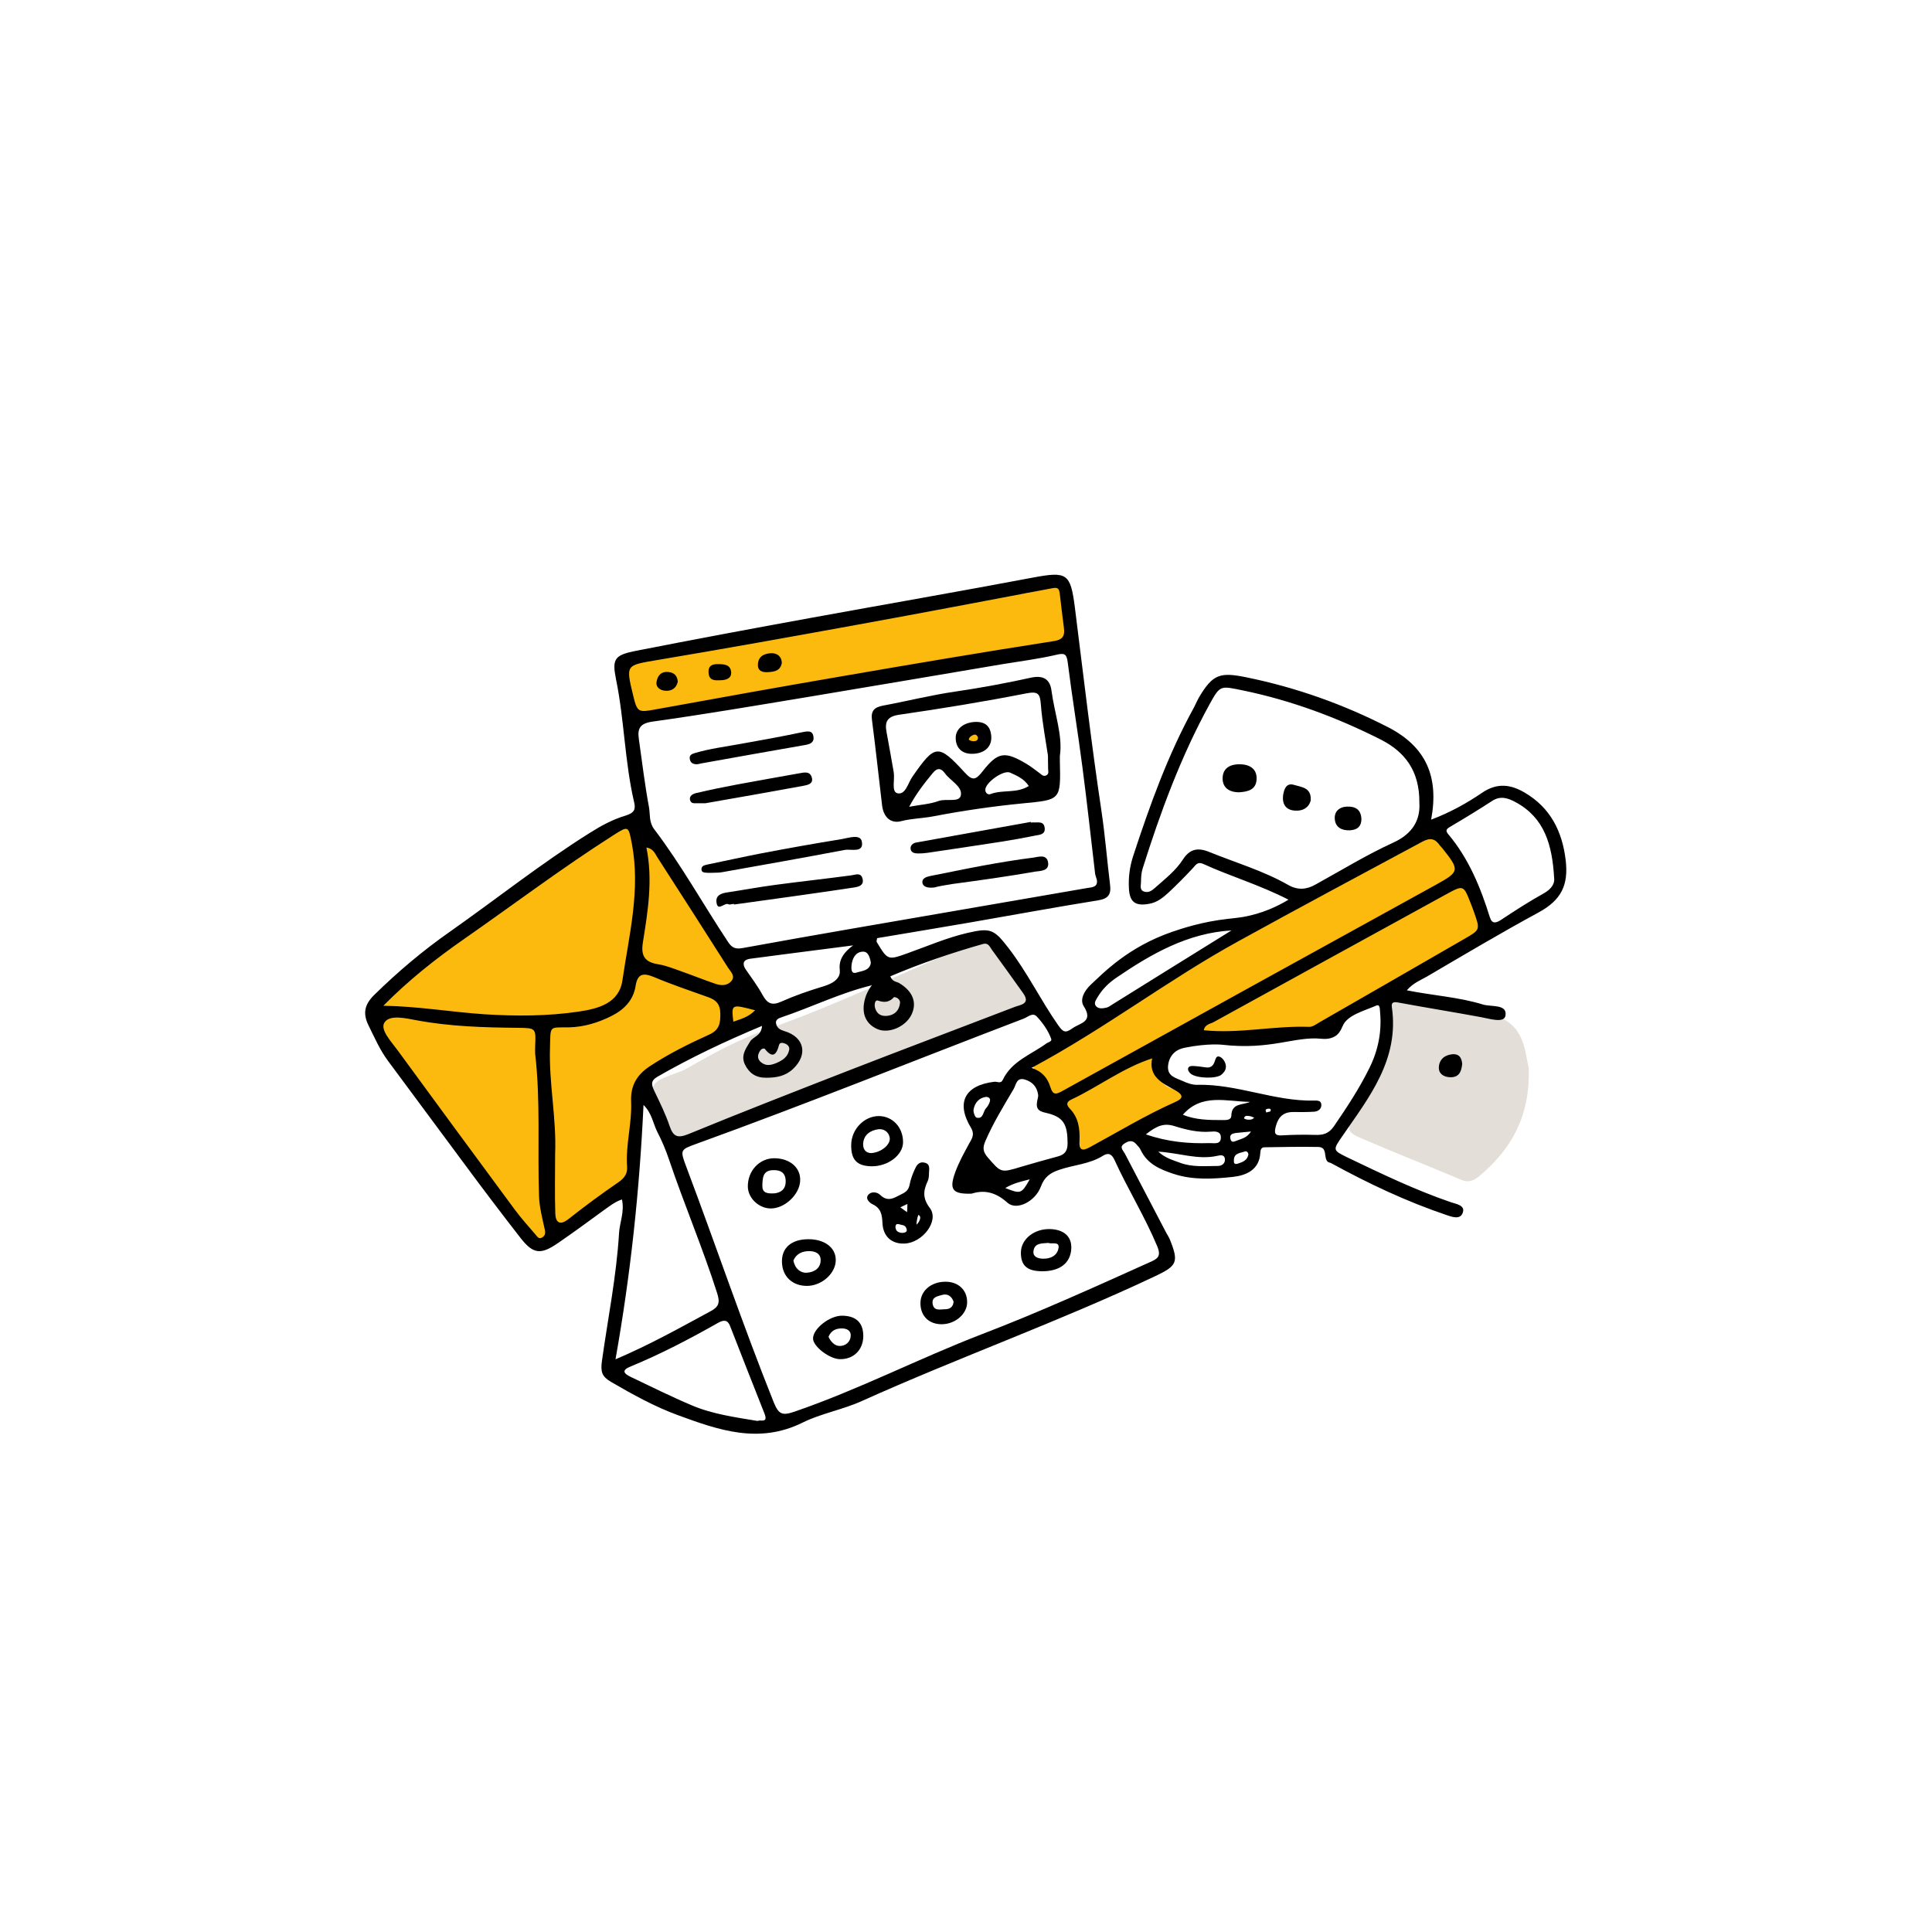 <?xml version="1.0" encoding="utf-8"?>
<!-- Generator: Adobe Illustrator 28.4.1, SVG Export Plug-In . SVG Version: 6.00 Build 0)  -->
<svg version="1.1" id="Layer_1" xmlns="http://www.w3.org/2000/svg" xmlns:xlink="http://www.w3.org/1999/xlink" x="0px" y="0px"
	 viewBox="0 0 120 120" style="enable-background:new 0 0 120 120;" xml:space="preserve">
<style type="text/css">
	.st0{fill:transparent;}
	.st1{fill:#FCBA0E;}
	.st2{fill:#B5A997;}
	.st3{fill:#050400;}
	.st4{fill:#E3DED7;}
	.st5{stroke:#000000;stroke-width:0.3;stroke-miterlimit:10;}
	.st6{stroke:#000000;stroke-width:0.4;stroke-miterlimit:10;}
</style>
<rect x="0" class="st0" width="120" height="120"/>
<g>
	<path class="st4" d="M55.13,65.63c-6.99,2.86-11.89,4.9-12.39,5.17c-0.06,0.04-0.31,0.18-0.57,0.11c-0.2-0.05-0.35-0.23-0.51-0.45
		c-0.04-0.06-0.06-0.15-0.09-0.22c-0.38-0.87-1.15-1.79-1.04-2.6c0.09-0.72,1.41-0.85,2.16-1.29c1.58-0.91,3.19-1.79,4.93-2.4
		c4.27-1.52,8.35-3.46,12.5-5.25c0.44-0.19,0.88-0.36,1.33-0.5c0.51-0.16,0.9-0.14,0.62,0.57c-0.2,0.52,0.25,0.78,0.47,1.11
		c0.49,0.72,1.06,1.39,1.2,2.3c0.04,0.26,0.14,0.51-0.18,0.56c-2.72,0.42-5.01,2.01-7.62,2.75C55.69,65.59,55.47,65.81,55.13,65.63z
		"/>
	<path class="st4" d="M94.95,66.33c0.1,2.97-1.05,5.01-3.01,6.67c-0.36,0.3-0.68,0.49-1.18,0.28c-2.04-0.86-4.1-1.67-6.14-2.55
		c-0.51-0.22-1.26-0.48-0.5-1.26c0.21-0.42,0.49-1.02,0.82-1.74c0.74-1.63,1.1-2.45,1.13-2.96c0.04-0.82-0.21-1.34,0.09-2.28
		c0.13-0.42,0.3-0.68,0.54-0.75c0.18-0.05,0.41,0.03,0.76,0.3c0.66,0.49,1.56,0.45,2.38,0.58c0.92,0.15,1.83,0.13,2.77,0.38
		C94.69,63.55,94.68,65.16,94.95,66.33z"/>
	<path class="st1" d="M23.08,62.97c0.55-0.64,1.05-1.28,1.62-1.85c2.44-2.44,5.47-4.13,8.15-6.26c1.37-1.1,2.84-2.03,4.5-2.64
		c0.29-0.11,0.64-0.27,0.8-0.51c0.74-1.19,1.33-0.45,1.82,0.16c2.58,3.25,4.94,6.64,6.76,10.38c0.27,0.55,0.21,1.03-0.2,1.25
		c-0.85,0.47-1.59,1.24-2.65,1.25c-0.45,0-0.74,0.26-1.07,0.48c-0.52,0.36-1.01,0.65-1.69,0.76c-0.73,0.12-1.32,0.65-1.42,1.54
		c-0.19,1.74-0.45,3.46-0.66,5.2c-0.05,0.43-0.22,0.71-0.55,1c-1.41,1.24-3.2,1.95-4.51,3.33c-0.44,0.47-0.8-0.16-1.04-0.45
		c-1.46-1.82-2.92-3.65-4.29-5.53c-1.76-2.42-3.43-4.9-5.13-7.35C23.36,63.5,23.24,63.25,23.08,62.97z"/>
	<path class="st1" d="M67.1,71.95c0.15-2.27-1.51-3.51-2.63-5.02c-0.33-0.44-0.35-0.83-0.17-1.18c0.27-0.52,0.72-1.05,1.38-0.98
		c0.78,0.09,1.26-0.35,1.83-0.71c3.85-2.42,7.62-4.99,11.6-7.17c2.05-1.12,4.2-2.1,6.28-3.18c0.98-0.51,1.91-1.11,2.88-1.66
		c0.43-0.24,0.73-0.37,1.14,0.24c1.01,1.47,2.13,2.85,2.78,4.56c0.24,0.63-0.01,0.92-0.39,1.19c-2.84,1.99-5.76,3.86-8.95,5.22
		c-2.26,0.96-4.69,1.37-7.17,1.24c-1.23-0.07-2.32,0.33-3.4,0.77c-0.41,0.17-0.47,0.86-0.41,1.26c0.08,0.53,0.48,1.03,1.09,1.12
		c0.29,0.04,0.63,0.01,0.68,0.31c0.06,0.38-0.34,0.48-0.61,0.64C71.13,69.74,69.01,70.49,67.1,71.95z"/>
	<path class="st1" d="M38.97,40.75c1.36,0.58,2.4-0.09,3.45-0.28c5.64-1.03,11.34-1.81,16.91-3.21c0.88-0.22,1.81-0.26,2.72-0.29
		c0.96-0.03,1.9-0.03,2.79-0.47c0.68-0.33,1.05,0.01,1.18,0.69c0.17,0.89-0.06,1.8,0.25,2.71c0.17,0.48-0.46,0.34-0.78,0.42
		c-4.72,1.11-9.61,1.11-14.34,2.13c-3.44,0.75-6.9,1.47-10.42,1.75c-1.59,0.13-1.74,0.01-1.74-1.53
		C38.97,42.06,38.97,41.47,38.97,40.75z"/>
	<path class="st1" d="M60.34,46.52c-0.43-0.01-0.64-0.31-0.64-0.6c0-0.3,0.27-0.55,0.64-0.58c0.34-0.03,0.55,0.16,0.58,0.45
		C60.97,46.2,60.67,46.4,60.34,46.52z"/>
	<path d="M88.89,50.91c1.19-0.45,2.21-1.02,3.15-1.66c0.96-0.66,1.81-0.52,2.66-0.02c1.59,0.93,2.34,2.4,2.55,4.22
		c0.17,1.5-0.25,2.44-1.68,3.22c-2.34,1.27-4.63,2.63-6.93,3.98c-0.4,0.23-0.85,0.39-1.26,0.86c1.65,0.33,3.23,0.42,4.72,0.88
		c0.51,0.16,1.52-0.04,1.41,0.68c-0.07,0.51-0.99,0.2-1.56,0.1c-1.68-0.31-3.36-0.58-5.04-0.89c-0.29-0.06-0.51-0.07-0.46,0.27
		c0.47,3.25-1.4,5.59-3.07,8.01c-0.6,0.87-0.61,0.88,0.29,1.32c2.11,1.01,4.22,2.03,6.44,2.79c0.31,0.11,0.87,0.18,0.76,0.6
		c-0.13,0.52-0.67,0.32-1.02,0.2c-2.49-0.84-4.86-1.96-7.16-3.22c-0.07-0.04-0.16-0.04-0.22-0.09c-0.28-0.25,0.01-0.9-0.58-0.92
		c-1.12-0.02-2.24,0-3.36,0.02c-0.19,0-0.24,0.16-0.25,0.33c-0.05,1.08-0.89,1.42-1.71,1.51c-1.22,0.13-2.47,0.21-3.68-0.19
		c-0.85-0.28-1.64-0.62-2.05-1.5c-0.06-0.14-0.19-0.25-0.29-0.37c-0.24-0.26-0.49-0.16-0.73,0c-0.31,0.21-0.07,0.4,0.04,0.6
		c0.85,1.62,1.69,3.24,2.54,4.86c0.09,0.18,0.21,0.34,0.28,0.53c0.55,1.38,0.41,1.6-0.94,2.24c-5.97,2.82-12.19,5.04-18.21,7.75
		c-1.19,0.54-2.53,0.77-3.68,1.34c-2.72,1.35-5.23,0.46-7.74-0.46c-1.45-0.53-2.82-1.29-4.16-2.07c-0.56-0.33-0.66-0.61-0.56-1.32
		c0.37-2.64,0.9-5.25,1.06-7.92c0.04-0.67,0.35-1.32,0.18-2.09c-0.45,0.15-0.8,0.44-1.17,0.7c-0.93,0.68-1.87,1.37-2.82,2.02
		c-1.06,0.73-1.53,0.67-2.31-0.33c-1.2-1.54-2.38-3.1-3.54-4.67c-1.57-2.11-3.13-4.23-4.7-6.34c-0.5-0.68-0.83-1.44-1.2-2.19
		c-0.37-0.75-0.25-1.3,0.36-1.9c1.46-1.43,3.02-2.75,4.68-3.91c2.9-2.04,5.68-4.25,8.69-6.14c0.71-0.45,1.45-0.85,2.23-1.08
		c0.55-0.17,0.64-0.39,0.54-0.82c-0.59-2.52-0.61-5.13-1.13-7.66c-0.25-1.25-0.09-1.49,1.21-1.75c3.62-0.71,7.25-1.39,10.88-2.05
		c4.61-0.84,9.22-1.64,13.83-2.51c2.09-0.39,2.31-0.26,2.58,1.84c0.53,4.22,1.02,8.44,1.65,12.64c0.23,1.53,0.35,3.08,0.54,4.62
		c0.07,0.58-0.11,0.85-0.74,0.95c-2.67,0.43-5.32,0.92-7.98,1.38c-1.92,0.33-3.84,0.65-5.75,0.97c-0.01,0.1-0.05,0.18-0.03,0.23
		c0.69,1.15,0.69,1.15,1.94,0.7c1.23-0.44,2.43-0.96,3.72-1.26c1.41-0.32,1.62-0.23,2.52,0.93c1.17,1.51,2,3.24,3.09,4.8
		c0.33,0.48,0.48,0.49,0.89,0.2c0.48-0.34,1.33-0.39,0.7-1.38c-0.24-0.38-0.01-0.91,0.45-1.34c0.75-0.69,2.28-2.32,5.04-3.27
		c0.56-0.19,1.84-0.63,3.48-0.81c0.33-0.04,0.51-0.05,0.83-0.1c1.29-0.21,2.28-0.7,2.92-1.09c-1.84-0.94-3.61-1.45-5.27-2.21
		c-0.37-0.17-0.47,0.03-0.66,0.24c-0.49,0.53-1,1.04-1.52,1.53c-0.35,0.32-0.72,0.62-1.22,0.7c-0.84,0.15-1.2-0.11-1.24-0.96
		c-0.04-0.68,0.05-1.35,0.26-2c1.04-3.17,2.16-6.3,3.78-9.24c0.11-0.21,0.2-0.43,0.32-0.64c0.85-1.42,1.29-1.57,2.94-1.23
		c3.09,0.63,6.04,1.68,8.84,3.12C88.57,46.4,89.39,48.24,88.89,50.91z M52.99,58.72c-3.44,0.44-5.95,0.77-6.4,0.83
		c-0.08,0.01-0.29,0.05-0.37,0.19c-0.06,0.12-0.03,0.29,0.11,0.49c0.36,0.52,0.74,1.03,1.04,1.58c0.28,0.5,0.56,0.67,1.14,0.41
		c0.83-0.37,1.69-0.67,2.55-0.93c0.47-0.14,0.85-0.31,1.03-0.64c0.15-0.27,0.01-0.47,0.08-0.82C52.22,59.53,52.41,59.14,52.99,58.72
		z M71.59,65.73c-1.83,0.58-3.35,1.77-5.06,2.57c-0.29,0.14-0.31,0.32-0.09,0.55c0.55,0.56,0.64,1.26,0.61,1.99
		c-0.03,0.58,0.13,0.7,0.67,0.4c1.75-0.95,3.45-1.98,5.27-2.79c0.45-0.2,0.59-0.4,0.01-0.73c-0.77-0.43-1.7-0.82-1.43-2.02
		C71.58,65.71,71.59,65.72,71.59,65.73z M73.62,65.07c-0.18,0.04-0.52,0.11-0.77,0.4c-0.16,0.18-0.27,0.43-0.3,0.73
		c-0.06,0.66,0.49,0.75,0.9,0.94c0.28,0.13,0.61,0.25,0.91,0.24c2.47-0.06,4.79,1.03,7.25,0.98c0.18,0,0.44-0.03,0.46,0.24
		c0.02,0.28-0.19,0.43-0.45,0.45c-0.44,0.03-0.88,0.02-1.31,0.02c-0.61,0-0.92,0.32-1.07,0.9c-0.1,0.39-0.08,0.58,0.39,0.55
		c0.68-0.04,1.36-0.05,2.03-0.03c0.5,0.02,0.86-0.06,1.19-0.53c0.8-1.17,1.58-2.35,2.21-3.63c0.54-1.09,0.77-2.24,0.66-3.46
		c-0.02-0.17,0.01-0.52-0.24-0.41c-0.76,0.33-1.8,0.59-2.08,1.26c-0.14,0.34-0.29,0.53-0.47,0.64c-0.34,0.21-0.72,0.17-0.85,0.16
		c-1.67-0.17-3.12,0.72-6.18,0.37C75.91,64.89,75.03,64.79,73.62,65.07z M54.1,61.21c-1.92,0.47-3.7,1.35-5.57,1.98
		c-0.15,0.05-0.4,0.14-0.32,0.42c0.07,0.25,0.24,0.35,0.5,0.43c1.26,0.37,1.49,1.47,0.54,2.36c-0.47,0.44-1.03,0.54-1.65,0.54
		c-0.64,0.01-1.06-0.27-1.33-0.82c-0.27-0.56,0.05-0.98,0.32-1.43c0.18-0.3,0.7-0.34,0.74-0.97c-2.32,0.97-4.45,1.98-6.5,3.16
		c-0.43,0.25-0.37,0.5-0.19,0.88c0.34,0.71,0.7,1.43,0.95,2.18c0.23,0.67,0.5,0.77,1.17,0.5c3.26-1.34,6.55-2.62,9.83-3.9
		c3.47-1.35,6.96-2.66,10.44-4c0.33-0.13,1-0.17,0.52-0.85c-0.65-0.91-1.29-1.81-1.95-2.71c-0.13-0.18-0.22-0.44-0.54-0.35
		c-1.96,0.56-3.89,1.21-5.76,2.01c0.13,0.34,0.36,0.32,0.53,0.41c0.86,0.5,1.15,1.22,0.78,1.98c-0.37,0.75-1.41,1.19-2.11,0.89
		c-0.81-0.35-1.06-1.13-0.7-2.11c0.09-0.23,0.21-0.42,0.35-0.62c-0.07-0.06-0.06-0.07,0.02-0.04C54.14,61.17,54.12,61.19,54.1,61.21
		z M60.35,74.14c-1.2,0.04-1.4-0.26-1.03-1.3c0.23-0.64,0.56-1.23,0.88-1.82c0.14-0.26,0.37-0.53,0.11-0.97
		c-0.95-1.57-0.38-2.64,1.45-2.86c0.18-0.02,0.4,0.14,0.52-0.11c0.55-1.17,1.75-1.57,2.7-2.26c0.12-0.09,0.38-0.13,0.31-0.3
		c-0.19-0.52-0.52-0.98-0.89-1.38c-0.26-0.28-0.55,0.03-0.82,0.13c-6.78,2.59-13.51,5.31-20.34,7.78c-0.99,0.36-1.01,0.37-0.61,1.43
		c1.83,4.86,3.49,9.78,5.42,14.6c0.31,0.76,0.52,0.87,1.3,0.6c3.99-1.37,7.73-3.31,11.66-4.82c3.52-1.35,6.96-2.91,10.4-4.46
		c0.48-0.21,0.74-0.35,0.46-1.01c-0.77-1.84-1.82-3.53-2.64-5.33c-0.17-0.38-0.39-0.49-0.73-0.27c-0.83,0.52-1.81,0.56-2.71,0.87
		c-0.57,0.19-0.92,0.45-1.14,1.04c-0.34,0.92-1.5,1.52-2.08,1C61.8,74,61.07,73.91,60.35,74.14z M68.13,54.66
		c-0.04-0.16-0.09-0.27-0.11-0.39c-0.26-2.21-0.5-4.42-0.79-6.63c-0.28-2.17-0.64-4.32-0.91-6.49c-0.07-0.59-0.25-0.59-0.75-0.47
		c-1.08,0.25-2.19,0.39-3.29,0.57c-4.03,0.68-8.07,1.37-12.1,2.04c-3.21,0.53-6.42,1.08-9.65,1.53c-0.77,0.11-0.95,0.42-0.85,1.08
		c0.2,1.41,0.37,2.84,0.63,4.24c0.08,0.45-0.01,0.92,0.32,1.36c1.69,2.22,3.04,4.67,4.58,6.99c0.26,0.39,0.46,0.48,0.95,0.39
		c4.37-0.8,8.75-1.54,13.13-2.3c2.74-0.47,5.48-0.95,8.22-1.42C67.87,55.11,68.19,55.09,68.13,54.66z M88.16,49.87
		c0.02-2.01-0.92-3.18-2.39-3.93c-2.73-1.38-5.58-2.44-8.59-3.06c-1.38-0.28-1.39-0.34-2.05,0.86c-1.78,3.24-3.05,6.69-4.16,10.21
		c-0.08,0.26-0.1,0.55-0.1,0.82c0,0.22-0.11,0.51,0.2,0.61c0.25,0.08,0.45-0.04,0.64-0.21c0.63-0.56,1.3-1.07,1.76-1.78
		c0.42-0.66,0.93-0.76,1.62-0.48c1.65,0.67,3.37,1.17,4.93,2.06c0.58,0.33,1.13,0.29,1.69-0.03c1.6-0.88,3.16-1.84,4.82-2.6
		C87.79,51.77,88.22,50.88,88.16,49.87z M23.81,62.47c2.14,0.03,4.21,0.39,6.3,0.53c1.95,0.12,3.91,0.12,5.85-0.17
		c1.2-0.18,2.49-0.51,2.7-1.94c0.41-2.82,1.14-5.62,0.58-8.52c-0.21-1.06-0.2-1.09-1.1-0.52c-3.19,2.03-6.21,4.31-9.31,6.47
		C27.06,59.55,25.37,60.89,23.81,62.47z M66.08,38.98c-0.09-0.71-0.18-1.42-0.26-2.13c-0.05-0.44-0.29-0.34-0.59-0.29
		c-3.97,0.75-7.94,1.51-11.91,2.23c-4.17,0.76-8.34,1.51-12.52,2.21c-1.93,0.33-1.94,0.27-1.47,2.21c0.25,1.04,0.32,1.05,1.4,0.85
		c3.9-0.71,7.79-1.41,11.7-2.08c4.29-0.74,8.59-1.47,12.9-2.14C65.97,39.76,66.16,39.56,66.08,38.98z M34.48,71.66
		c0,1.24-0.03,2.47,0.01,3.71c0.02,0.55,0.27,0.78,0.83,0.34c1-0.79,2.03-1.55,3.08-2.27c0.38-0.26,0.58-0.54,0.55-0.97
		c-0.1-1.36,0.31-2.7,0.25-4.06c-0.04-0.98,0.35-1.65,1.17-2.19c1.17-0.77,2.42-1.39,3.68-1.96c0.64-0.29,0.7-0.71,0.69-1.32
		c-0.01-0.59-0.28-0.84-0.77-1.01c-1.12-0.4-2.25-0.78-3.34-1.24c-0.65-0.27-1.03-0.24-1.15,0.54c-0.14,0.91-0.73,1.49-1.51,1.88
		c-0.82,0.41-1.7,0.68-2.63,0.7c-1.25,0.02-1.14-0.15-1.18,1.28C34.09,67.28,34.57,69.46,34.48,71.66z M64.07,66.33
		c0.7,0.23,1,0.66,1.16,1.16c0.16,0.53,0.34,0.51,0.78,0.26c7.71-4.27,15.43-8.53,23.15-12.78c1.51-0.83,1.52-0.91,0.43-2.28
		c-0.05-0.06-0.11-0.12-0.16-0.18c-0.29-0.42-0.59-0.5-1.09-0.23c-3.81,2.05-7.63,4.09-11.42,6.18
		C72.58,60.84,68.63,63.89,64.07,66.33z M33.24,65.45c0-0.16-0.01-0.32,0-0.48c0.05-1.11,0.05-1.12-1.07-1.13
		c-2.11-0.02-4.21-0.08-6.3-0.47c-0.66-0.12-1.66-0.37-1.99,0.14c-0.29,0.45,0.43,1.19,0.82,1.73c2.42,3.31,4.85,6.61,7.28,9.9
		c0.4,0.54,0.86,1.05,1.3,1.56c0.09,0.11,0.19,0.28,0.38,0.17c0.19-0.11,0.23-0.25,0.18-0.49c-0.15-0.69-0.34-1.4-0.36-2.1
		C33.38,71.34,33.58,68.38,33.24,65.45z M38.23,84.43c2.16-0.92,4.02-1.97,5.91-2.99c0.52-0.28,0.59-0.54,0.4-1.13
		c-0.89-2.79-2.04-5.49-2.98-8.27c-0.2-0.6-0.45-1.19-0.74-1.75c-0.26-0.52-0.33-1.15-0.85-1.66
		C39.72,73.97,39.17,79.14,38.23,84.43z M74.77,63.99c2.19,0.23,4.36-0.29,6.54-0.21c0.21,0.01,0.44-0.16,0.64-0.28
		c3-1.72,6-3.45,9-5.18c0.99-0.57,0.99-0.57,0.61-1.65c-0.07-0.19-0.13-0.37-0.21-0.56c-0.45-1.15-0.45-1.15-1.53-0.56
		c-4.81,2.64-9.62,5.28-14.43,7.93C75.17,63.6,74.84,63.62,74.77,63.99z M96.53,54.53c-0.12-2.07-0.6-3.74-2.4-4.71
		c-0.47-0.25-0.92-0.41-1.44-0.08c-0.83,0.54-1.68,1.06-2.53,1.56c-0.23,0.14-0.45,0.23-0.21,0.51c1.28,1.52,2.01,3.31,2.59,5.17
		c0.14,0.44,0.4,0.35,0.73,0.13c0.86-0.57,1.73-1.13,2.63-1.63C96.38,55.21,96.58,54.86,96.53,54.53z M47.06,88.26
		c0.14-0.11,0.68,0.18,0.42-0.47c-0.72-1.8-1.42-3.61-2.13-5.42c-0.15-0.39-0.38-0.41-0.74-0.21c-1.77,1-3.56,1.94-5.43,2.71
		c-0.6,0.24-0.44,0.44-0.01,0.65c1.26,0.6,2.5,1.22,3.78,1.76C44.23,87.83,45.62,88.02,47.06,88.26z M40.15,52.64
		c0.41,2.01,0.09,3.96-0.22,5.9c-0.13,0.82,0.11,1.22,0.94,1.35c0.5,0.08,0.99,0.28,1.47,0.45c0.71,0.25,1.4,0.53,2.11,0.77
		c0.35,0.12,0.74,0.12,0.99-0.19c0.24-0.31-0.06-0.57-0.21-0.8c-1.44-2.27-2.9-4.54-4.36-6.81C40.7,53.07,40.62,52.72,40.15,52.64z
		 M64.45,68.25c0-0.03,0.05-0.15,0.03-0.26c-0.07-0.47-0.33-0.78-0.8-0.93c-0.55-0.18-0.57,0.33-0.72,0.58
		c-0.62,1.05-1.26,2.09-1.75,3.22c-0.19,0.43-0.16,0.68,0.15,1.04c0.82,0.94,0.79,0.96,2.07,0.57c0.76-0.22,1.51-0.44,2.27-0.64
		c0.45-0.12,0.61-0.35,0.61-0.83c-0.01-1.17-0.24-1.63-1.35-1.88C64.42,69.01,64.32,68.8,64.45,68.25z M76.49,57.79
		c-2.71,0.16-4.97,1.45-7.14,2.93c-0.46,0.31-0.87,0.7-1.16,1.19c-0.1,0.17-0.26,0.37-0.14,0.55c0.15,0.22,0.43,0.18,0.66,0.13
		c0.15-0.03,0.28-0.14,0.41-0.22C71.57,60.84,74.03,59.32,76.49,57.79z M71.17,70.46c1.38,0.47,2.66,0.58,3.96,0.54
		c0.28-0.01,0.72,0.12,0.7-0.38c-0.02-0.38-0.39-0.35-0.65-0.33c-0.77,0.06-1.51-0.12-2.21-0.34
		C72.29,69.73,71.84,69.93,71.17,70.46z M73.47,69.24c0.78,0.32,1.61,0.33,2.44,0.33c0.23,0,0.56,0.02,0.57-0.27
		c0.02-0.81,0.71-0.65,1.16-0.86C76.18,68.42,74.64,67.89,73.47,69.24z M71.94,71.53c0.45,0.41,0.9,0.52,1.35,0.69
		c0.77,0.29,1.56,0.2,2.35,0.2c0.25,0,0.48-0.16,0.44-0.45c-0.04-0.27-0.28-0.22-0.47-0.18C74.41,72.06,73.26,71.61,71.94,71.53z
		 M47.49,65.13c-0.17-0.03-0.26,0.09-0.33,0.22c-0.12,0.23-0.11,0.45,0.11,0.63c0.32,0.26,0.64,0.18,0.99,0.03
		c0.38-0.17,0.68-0.38,0.76-0.81c0.03-0.17-0.08-0.3-0.23-0.37c-0.14-0.06-0.35-0.11-0.4,0.07C48.22,65.55,47.97,65.75,47.49,65.13z
		 M54.09,59.8c-0.06-0.34-0.16-0.72-0.52-0.69c-0.44,0.03-0.63,0.42-0.68,0.84c-0.02,0.22-0.03,0.57,0.31,0.46
		C53.53,60.3,54.02,60.3,54.09,59.8z M55.53,61.93c-0.26,0.3-0.57,0.37-0.99,0.22c-0.21-0.07-0.24,0.27-0.19,0.45
		c0.11,0.39,0.39,0.55,0.81,0.49c0.45-0.07,0.69-0.36,0.74-0.78C55.93,62.16,55.8,61.95,55.53,61.93z M46.9,62.75
		c-1.48-0.39-1.48-0.39-1.35,0.71C45.99,63.29,46.45,63.21,46.9,62.75z M61.23,68.13c-0.44,0.07-0.68,0.37-0.76,0.78
		c-0.03,0.16,0.09,0.49,0.19,0.51c0.43,0.1,0.39-0.38,0.58-0.58c0.1-0.11,0.19-0.26,0.24-0.41C61.53,68.26,61.46,68.13,61.23,68.13z
		 M62.44,73.79c0.96,0.38,1,0.37,1.52-0.54C63.46,73.38,62.96,73.48,62.44,73.79z M77.7,70.28c-0.39,0.04-0.66,0.06-0.93,0.09
		c-0.2,0.03-0.41,0.08-0.35,0.35c0.06,0.31,0.26,0.17,0.44,0.11C77.15,70.72,77.46,70.66,77.7,70.28z M77.54,71.71
		c-0.01-0.14-0.11-0.23-0.22-0.19c-0.27,0.1-0.66,0.09-0.68,0.51c0,0.11-0.04,0.33,0.23,0.25C77.18,72.18,77.47,72.08,77.54,71.71z
		 M77.9,69.42c-0.11-0.04-0.2-0.09-0.3-0.1c-0.12-0.01-0.29-0.06-0.33,0.14c0,0.02,0.12,0.07,0.19,0.08
		C77.61,69.55,77.76,69.57,77.9,69.42z M78.91,69.03c0.04-0.11,0.01-0.17-0.09-0.17c-0.07,0-0.15,0.02-0.2,0.06
		c-0.03,0.02,0.02,0.12,0.03,0.18C78.74,69.07,78.83,69.05,78.91,69.03z"/>
	<path d="M90.82,66.08c-0.05,0.53-0.23,0.84-0.74,0.83c-0.42-0.01-0.73-0.23-0.71-0.62c0.02-0.48,0.36-0.77,0.85-0.81
		C90.7,65.45,90.79,65.79,90.82,66.08z"/>
	<path d="M56.18,77.24c-0.79,0.03-1.33-0.43-1.37-1.28c-0.02-0.52-0.1-0.92-0.61-1.16c-0.2-0.1-0.45-0.33-0.29-0.56
		c0.18-0.26,0.56-0.21,0.75-0.03c0.5,0.49,0.89,0.18,1.36-0.05c0.29-0.14,0.42-0.28,0.48-0.59c0.06-0.31,0.17-0.61,0.3-0.9
		c0.11-0.25,0.25-0.53,0.6-0.46c0.4,0.07,0.31,0.4,0.3,0.66c0,0.16-0.01,0.33-0.07,0.47c-0.28,0.6-0.35,1.07,0.13,1.7
		C58.35,75.83,57.3,77.2,56.18,77.24z M56.93,76.07c0.2-0.21,0.27-0.43,0.2-0.54c-0.01-0.02-0.04-0.05-0.09-0.07
		c-0.04,0.09-0.07,0.21-0.09,0.35C56.93,75.91,56.93,75.99,56.93,76.07z M56.03,76.09c-0.09-0.02-0.2-0.07-0.31-0.06
		c-0.02,0-0.03,0.01-0.05,0.03c-0.08,0.07-0.06,0.25,0.01,0.36c0.14,0.2,0.55,0.2,0.63,0.05c0.04-0.08-0.02-0.19-0.05-0.25
		C56.18,76.1,56.05,76.09,56.03,76.09z M56.36,74.78c-0.15,0.07-0.29,0.14-0.44,0.21c0.14,0.1,0.28,0.2,0.42,0.3
		C56.35,75.12,56.36,74.95,56.36,74.78z"/>
	<path d="M48.1,71.94c0.96,0.01,1.63,0.58,1.6,1.38c-0.02,0.86-0.95,1.74-1.82,1.74c-0.74,0-1.41-0.63-1.43-1.34
		C46.43,72.73,47.16,71.94,48.1,71.94z M48.11,74.12c0.35-0.04,0.71-0.22,0.69-0.79c-0.02-0.52-0.35-0.67-0.81-0.65
		c-0.62,0.03-0.62,0.49-0.64,0.95C47.34,74.08,47.61,74.15,48.11,74.12z"/>
	<path d="M54.12,72.44c-0.9-0.02-1.27-0.41-1.25-1.35c0.02-0.96,0.81-1.77,1.72-1.77c0.86,0.01,1.51,0.71,1.5,1.64
		C56.08,71.75,55.14,72.46,54.12,72.44z M54.12,71.62c0.66-0.05,1.22-0.56,1.14-0.97c-0.07-0.38-0.4-0.55-0.71-0.51
		c-0.49,0.07-0.91,0.34-0.94,0.91C53.6,71.46,53.84,71.62,54.12,71.62z"/>
	<path d="M50.19,76.97c0.99-0.01,1.69,0.49,1.72,1.24c0.04,0.85-0.86,1.67-1.81,1.66c-0.89-0.01-1.5-0.59-1.53-1.45
		C48.53,77.52,49.14,76.98,50.19,76.97z M49.28,78.29c0.09,0.51,0.45,0.79,0.83,0.76c0.42-0.02,0.88-0.25,0.86-0.81
		c-0.01-0.38-0.32-0.52-0.67-0.53C49.84,77.7,49.47,77.86,49.28,78.29z"/>
	<path d="M64.71,78.96c-0.92-0.01-1.31-0.36-1.3-1.17c0.01-0.83,0.83-1.48,1.82-1.45c0.86,0.03,1.34,0.47,1.31,1.2
		C66.5,78.45,65.83,78.97,64.71,78.96z M65.11,77.2c-0.38,0.04-0.86-0.02-0.92,0.52c-0.04,0.33,0.26,0.45,0.57,0.46
		c0.5,0.02,0.92-0.2,0.99-0.68C65.8,77.09,65.34,77.29,65.11,77.2z"/>
	<path d="M52.18,84.42c-0.64,0-1.67-0.78-1.68-1.27c-0.02-0.61,1.03-1.44,1.81-1.43c0.89,0.01,1.33,0.46,1.31,1.32
		C53.59,83.86,53.01,84.43,52.18,84.42z M51.46,83.03c0.14,0.3,0.37,0.56,0.68,0.57c0.37,0.01,0.68-0.24,0.7-0.63
		c0.02-0.33-0.25-0.46-0.55-0.46C51.92,82.51,51.62,82.64,51.46,83.03z"/>
	<path d="M57.17,80.94c0-0.75,0.64-1.31,1.51-1.33c0.83-0.02,1.4,0.51,1.39,1.28c0,0.71-0.72,1.34-1.54,1.36
		C57.71,82.27,57.17,81.75,57.17,80.94z M59.23,80.85c-0.12-0.34-0.38-0.52-0.71-0.42c-0.25,0.08-0.67,0.11-0.59,0.57
		c0.09,0.45,0.46,0.32,0.75,0.32C58.98,81.32,59.2,81.2,59.23,80.85z"/>
	<path d="M65.83,46.95c0,0.25,0,0.29,0,0.33c0.06,2.44,0.05,2.39-2.31,2.62c-1.85,0.18-3.7,0.45-5.53,0.8
		c-0.66,0.13-1.34,0.13-2,0.3c-0.67,0.18-1.11-0.25-1.2-0.96c-0.21-1.77-0.4-3.55-0.63-5.32c-0.08-0.57,0.15-0.79,0.67-0.89
		c1.51-0.28,3.01-0.66,4.54-0.88c1.57-0.23,3.13-0.52,4.67-0.86c0.83-0.18,1.19,0.17,1.27,0.81C65.5,44.33,66.02,45.71,65.83,46.95z
		 M65.09,46.93c-0.13-0.89-0.35-2.02-0.44-3.16c-0.05-0.68-0.16-0.85-0.92-0.7c-2.61,0.51-5.23,0.94-7.86,1.32
		c-0.78,0.11-0.93,0.45-0.8,1.11c0.15,0.82,0.3,1.64,0.44,2.46c0.08,0.46-0.16,1.22,0.23,1.31c0.51,0.12,0.66-0.65,0.94-1.04
		c1.39-2,1.59-2.05,3.23-0.26c0.49,0.54,0.69,0.49,1.12-0.06c0.95-1.22,1.39-1.26,2.72-0.47c0.27,0.16,0.52,0.36,0.78,0.55
		c0.13,0.09,0.24,0.24,0.41,0.19c0.27-0.09,0.14-0.33,0.16-0.5C65.1,47.51,65.09,47.35,65.09,46.93z M56.47,50.11
		c0.69-0.13,1.29-0.16,1.83-0.36c0.48-0.17,1.29,0.12,1.38-0.35c0.11-0.55-0.65-0.9-0.99-1.37c-0.23-0.32-0.47-0.36-0.75-0.02
		C57.41,48.65,56.91,49.29,56.47,50.11z M63.9,48.82c-0.29-0.45-0.74-0.64-1.16-0.83c-0.41-0.19-1.58,0.64-1.54,1.09
		c0.01,0.16,0.15,0.31,0.33,0.24C62.28,49.03,63.13,49.3,63.9,48.82z"/>
	<path d="M45.58,56.14c-0.12,0.01-0.26,0.07-0.35,0.02c-0.24-0.11-0.66,0.49-0.73-0.13c-0.05-0.46,0.36-0.56,0.73-0.61
		c0.98-0.15,1.95-0.33,2.93-0.46c1.57-0.21,3.14-0.38,4.71-0.59c0.28-0.04,0.59-0.19,0.7,0.19c0.13,0.46-0.29,0.53-0.57,0.57
		c-2.46,0.37-4.93,0.71-7.4,1.05C45.58,56.17,45.58,56.15,45.58,56.14z"/>
	<path d="M44.28,54.21c-0.12,0-0.24,0.01-0.36,0c-0.14-0.02-0.35,0.01-0.35-0.22c0-0.2,0.16-0.24,0.31-0.28
		c1.12-0.23,2.24-0.48,3.37-0.7c1.67-0.32,3.35-0.62,5.02-0.89c0.43-0.07,1.17-0.34,1.26,0.15c0.14,0.73-0.67,0.45-1.06,0.52
		c-2.53,0.48-5.06,0.93-7.6,1.38C44.68,54.21,44.48,54.2,44.28,54.21z"/>
	<path d="M64.03,51.09c0.04,0,0.08-0.01,0.12-0.01c0.3,0.03,0.7-0.12,0.74,0.37c0.03,0.39-0.33,0.4-0.59,0.45
		c-0.7,0.14-1.4,0.27-2.11,0.38c-1.53,0.24-3.05,0.46-4.58,0.69c-0.2,0.03-0.4,0.04-0.59,0.04c-0.21,0-0.43-0.05-0.46-0.28
		c-0.03-0.22,0.14-0.36,0.35-0.4c2.37-0.43,4.75-0.85,7.12-1.28C64.03,51.05,64.03,51.07,64.03,51.09z"/>
	<path d="M58.05,55.12c-0.47,0.06-0.73-0.06-0.76-0.3c-0.03-0.26,0.24-0.36,0.49-0.41c1.08-0.21,2.16-0.44,3.24-0.64
		c1.05-0.19,2.1-0.37,3.15-0.5c0.31-0.04,0.81-0.23,0.92,0.25c0.13,0.6-0.49,0.57-0.81,0.62c-1.71,0.3-3.43,0.54-5.15,0.77
		C58.7,54.98,58.27,55.05,58.05,55.12z"/>
	<path d="M43.3,47.47c-0.22,0-0.4-0.06-0.45-0.3c-0.06-0.25,0.1-0.34,0.32-0.4c0.92-0.27,1.86-0.39,2.8-0.56
		c1.29-0.23,2.57-0.46,3.85-0.73c0.36-0.07,0.67-0.13,0.71,0.32c0.03,0.35-0.26,0.43-0.56,0.48c-2.15,0.37-4.29,0.76-6.43,1.14
		C43.46,47.44,43.38,47.46,43.3,47.47z"/>
	<path d="M43.82,49.89c-0.28,0-0.36,0-0.44,0c-0.19-0.01-0.44,0.06-0.51-0.17c-0.1-0.31,0.21-0.43,0.41-0.47
		c0.84-0.2,1.69-0.37,2.54-0.53c1.28-0.24,2.56-0.46,3.83-0.69c0.32-0.06,0.68-0.14,0.78,0.29c0.09,0.39-0.3,0.44-0.54,0.49
		C47.82,49.19,45.72,49.56,43.82,49.89z"/>
	<path d="M76.99,49.21c-0.68,0.01-1.08-0.32-1.05-0.92c0.03-0.62,0.53-0.84,1.11-0.82c0.59,0.02,1.03,0.3,1,0.93
		C78.02,49.08,77.47,49.17,76.99,49.21z"/>
	<path d="M81.41,49.72c-0.12,0.45-0.49,0.66-0.96,0.63c-0.59-0.03-0.83-0.41-0.75-0.98c0.06-0.38,0.21-0.76,0.67-0.62
		C80.83,48.89,81.47,48.91,81.41,49.72z"/>
	<path d="M84.56,50.87c0,0.42-0.21,0.67-0.7,0.7c-0.51,0.03-0.9-0.18-0.95-0.66c-0.06-0.48,0.25-0.8,0.78-0.81
		C84.17,50.09,84.53,50.26,84.56,50.87z"/>
	<path d="M48.56,41.18c-0.09,0.49-0.47,0.55-0.89,0.57c-0.39,0.02-0.64-0.13-0.59-0.54c0.05-0.5,0.46-0.63,0.86-0.64
		C48.27,40.58,48.55,40.76,48.56,41.18z"/>
	<path d="M42.1,42.35c-0.11,0.44-0.43,0.59-0.81,0.55c-0.29-0.03-0.57-0.22-0.51-0.55c0.06-0.37,0.27-0.66,0.74-0.61
		C41.91,41.78,42.07,42,42.1,42.35z"/>
	<path d="M44.6,41.25c0.36,0,0.76,0.02,0.81,0.47c0.05,0.41-0.3,0.52-0.63,0.53c-0.34,0.01-0.74,0.06-0.77-0.47
		C43.98,41.35,44.24,41.24,44.6,41.25z"/>
	<path d="M75.65,65.62c0.21-0.03,0.53,0.34,0.49,0.69c-0.02,0.21-0.18,0.35-0.25,0.42c-0.29,0.29-1.54,0.26-1.92-0.03
		c-0.08-0.06-0.17-0.18-0.18-0.27c0-0.06,0.01-0.11,0.04-0.14c0.07-0.09,0.22-0.08,0.29-0.08c0.67,0.04,0.86,0.15,1.06,0.06
		C75.51,66.13,75.43,65.65,75.65,65.62z"/>
	<path d="M60.44,46.82c-0.66,0.03-1.07-0.34-1.08-0.97c-0.01-0.58,0.5-0.98,1.21-1.01c0.64-0.02,0.96,0.28,1,0.9
		C61.61,46.38,61.16,46.79,60.44,46.82z M60.74,45.79c-0.05-0.12-0.14-0.19-0.26-0.15c-0.15,0.05-0.28,0.14-0.31,0.3
		c0,0.02,0.18,0.1,0.28,0.1C60.61,46.04,60.76,46,60.74,45.79z"/>
</g>
</svg>
